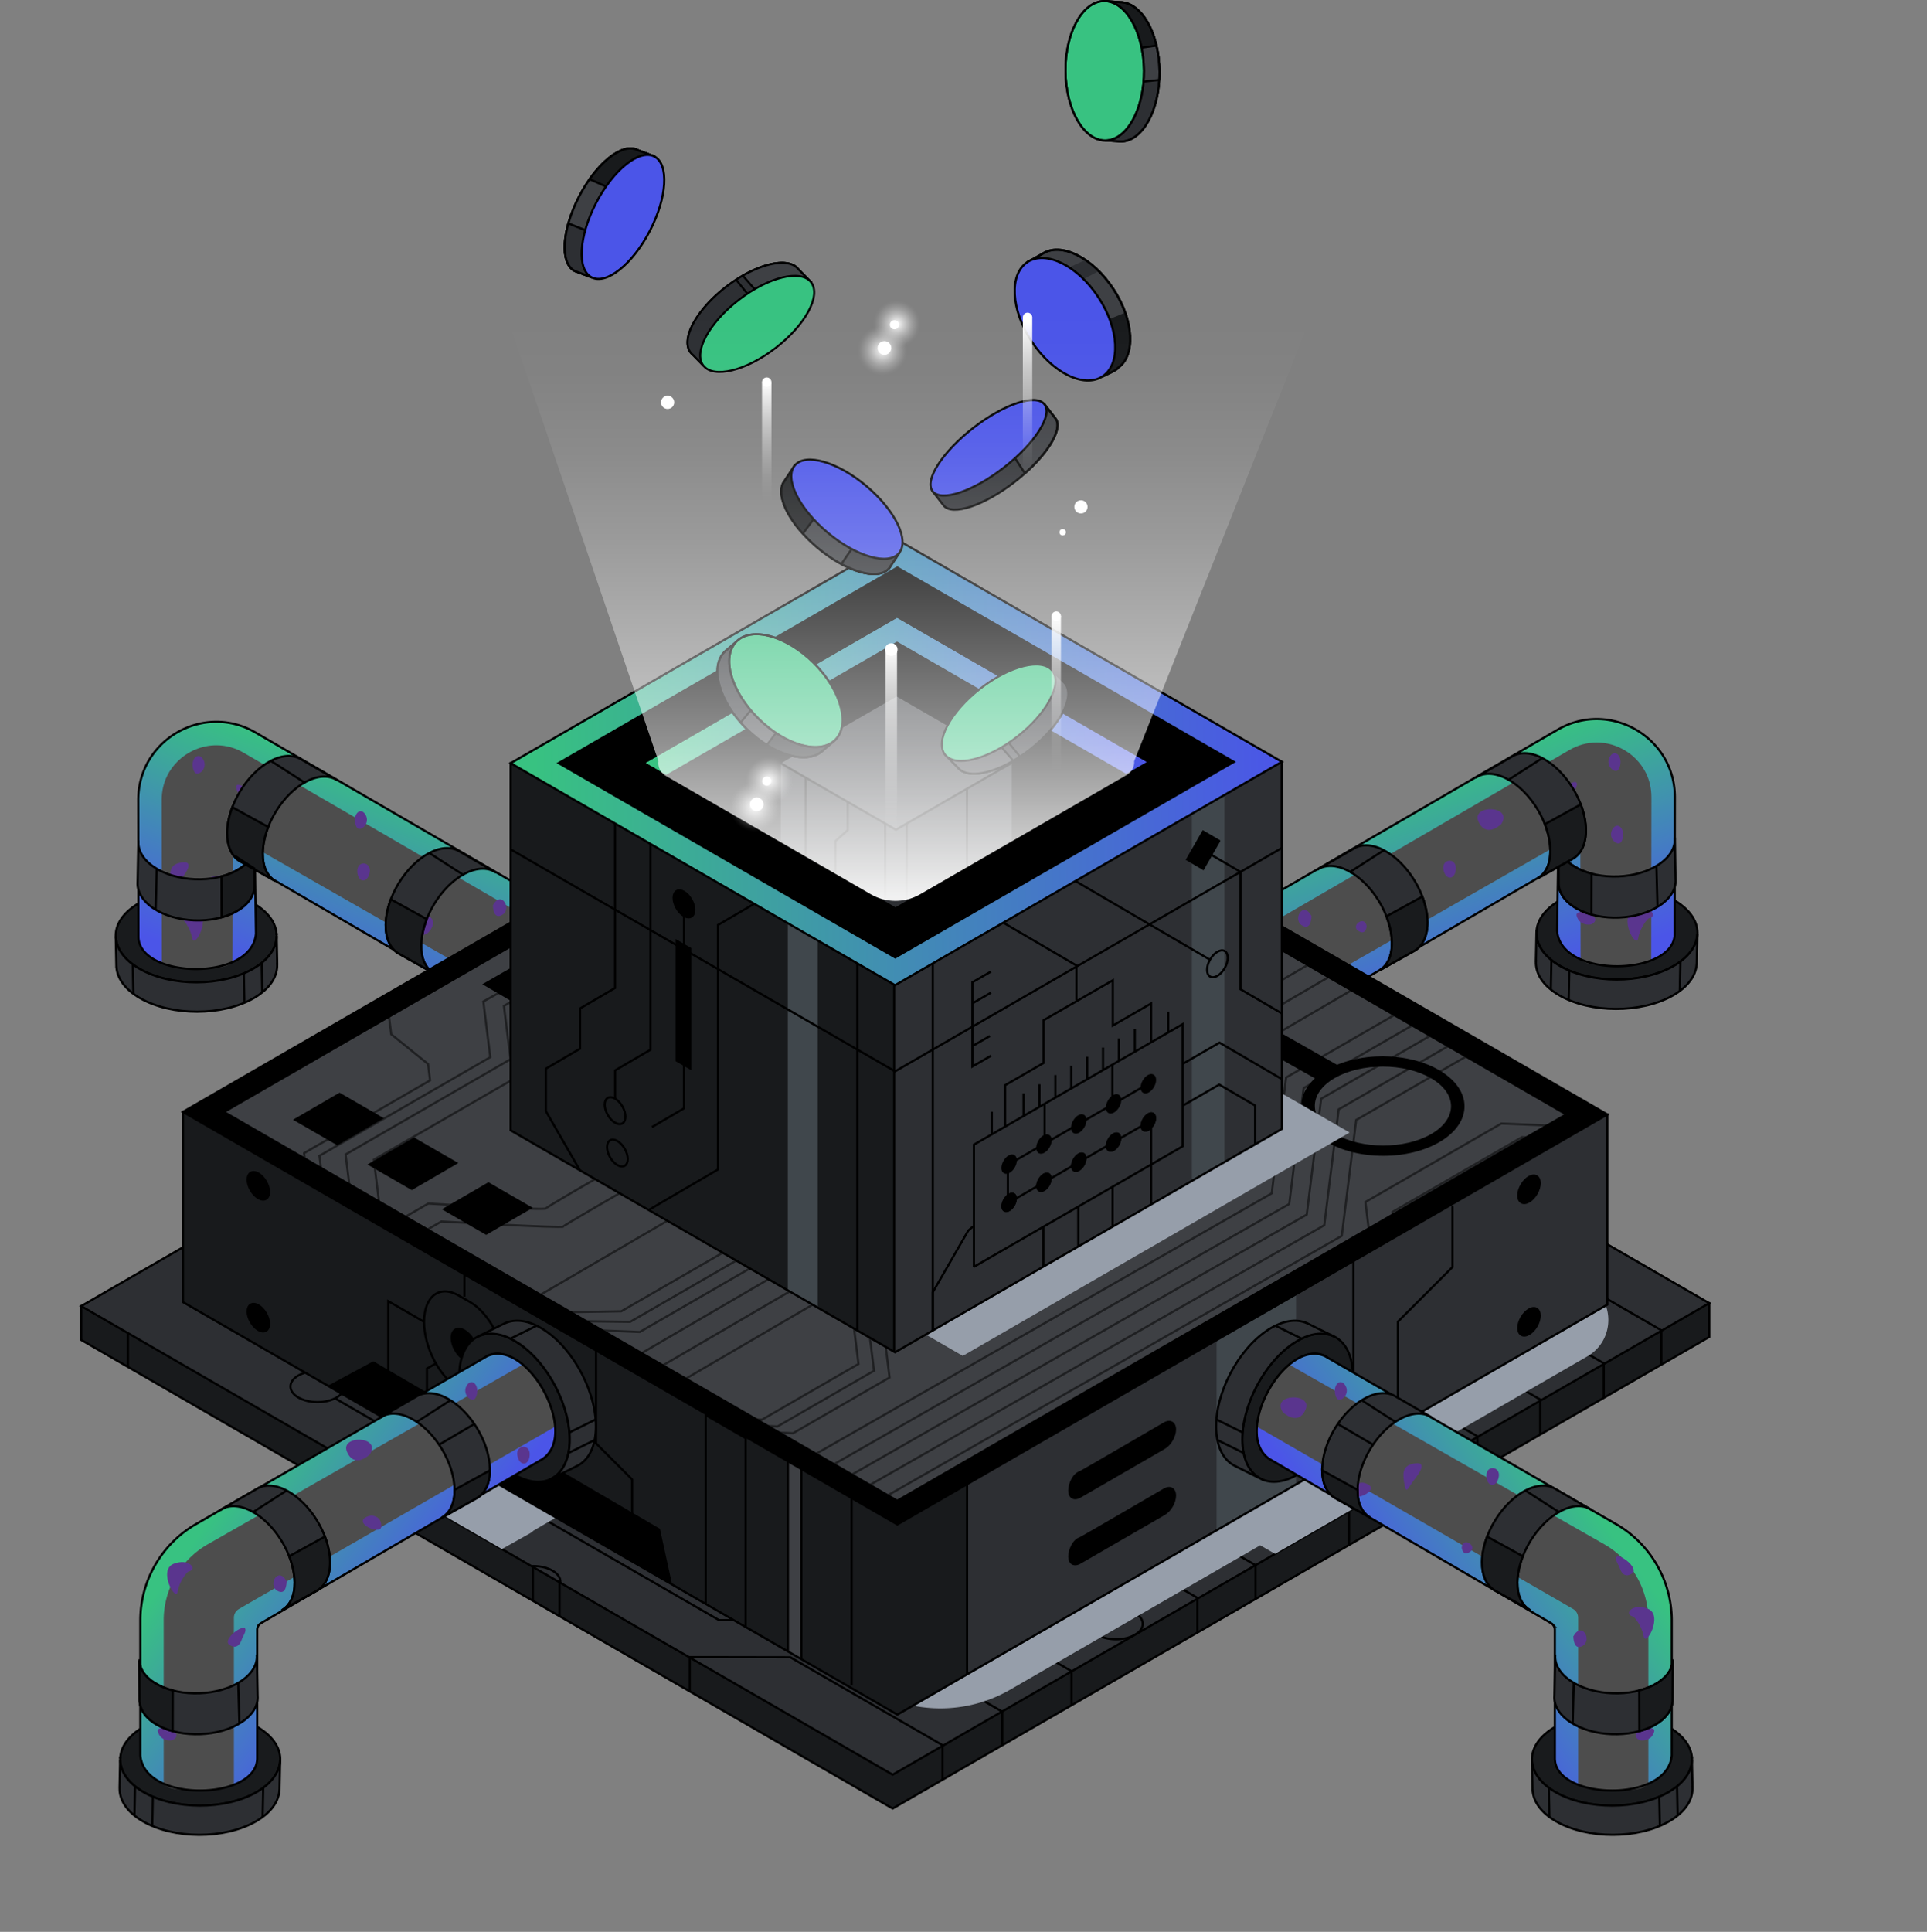 <svg xmlns="http://www.w3.org/2000/svg" xmlns:xlink="http://www.w3.org/1999/xlink" viewBox="0 0 1774.04 1778.15"><rect x="0" y="0" width="1774.04" height="1778.15" fill="#808080" stroke="none"/><defs><linearGradient id="linear-gradient" x1="1079.63" x2="1197.69" y1="715.32" y2="1056.98" gradientUnits="userSpaceOnUse"><stop offset=".19" stop-color="#38c281"/><stop offset=".79" stop-color="#4b55e8"/></linearGradient><linearGradient xlink:href="#linear-gradient" id="linear-gradient-2" x1="1351.44" x2="1469.5" y1="717.88" y2="1059.54" gradientTransform="matrix(-1 0 0 1 1941 0)"/><linearGradient id="linear-gradient-3" x1="470.11" x2="1180.12" y1="701.84" y2="701.84" gradientUnits="userSpaceOnUse"><stop offset=".03" stop-color="#38c281"/><stop offset="1" stop-color="#4b55e8"/></linearGradient><linearGradient xlink:href="#linear-gradient-3" id="linear-gradient-4" x1="592.3" x2="1057.93" y1="640.9" y2="640.9"/><linearGradient id="linear-gradient-5" x1="836.92" x2="836.92" y1="897.8" y2="230.36" gradientUnits="userSpaceOnUse"><stop offset=".07" stop-color="#fff"/><stop offset=".17" stop-color="#fff" stop-opacity=".82"/><stop offset=".32" stop-color="#fff" stop-opacity=".57"/><stop offset=".47" stop-color="#fff" stop-opacity=".37"/><stop offset=".6" stop-color="#fff" stop-opacity=".21"/><stop offset=".72" stop-color="#fff" stop-opacity=".09"/><stop offset=".83" stop-color="#fff" stop-opacity=".02"/><stop offset=".91" stop-color="#fff" stop-opacity="0"/></linearGradient><linearGradient id="linear-gradient-6" x1="820.52" x2="820.52" y1="595.16" y2="774.94" gradientUnits="userSpaceOnUse"><stop offset="0" stop-color="#fff"/><stop offset=".12" stop-color="#fff" stop-opacity=".82"/><stop offset=".3" stop-color="#fff" stop-opacity=".57"/><stop offset=".48" stop-color="#fff" stop-opacity=".37"/><stop offset=".64" stop-color="#fff" stop-opacity=".21"/><stop offset=".78" stop-color="#fff" stop-opacity=".09"/><stop offset=".91" stop-color="#fff" stop-opacity=".02"/><stop offset="1" stop-color="#fff" stop-opacity="0"/></linearGradient><linearGradient xlink:href="#linear-gradient-6" id="linear-gradient-7" x1="945.99" x2="945.99" y1="296.46" y2="440.49"/><linearGradient xlink:href="#linear-gradient-6" id="linear-gradient-8" x1="705.87" x2="705.87" y1="351.75" y2="463.49"/><linearGradient xlink:href="#linear-gradient-6" id="linear-gradient-9" x1="972.42" x2="972.42" y1="564.82" y2="711.24"/><linearGradient id="linear-gradient-10" x1="191.56" x2="402.1" y1="1357.62" y2="1513.3" gradientUnits="userSpaceOnUse"><stop offset=".1" stop-color="#38c281"/><stop offset=".88" stop-color="#4b55e8"/></linearGradient><linearGradient xlink:href="#linear-gradient-10" id="linear-gradient-11" x1="76.16" x2="286.7" y1="1357.62" y2="1513.3" gradientTransform="matrix(-1 0 0 1 1552.83 0)"/><radialGradient id="radial-gradient" cx="-2988.32" cy="563.78" r="23.17" fx="-2988.32" fy="563.78" gradientTransform="rotate(170.84 -1078.26 595.376)" gradientUnits="userSpaceOnUse"><stop offset="0" stop-color="#fff"/><stop offset="0" stop-color="#fff" stop-opacity=".99"/><stop offset=".23" stop-color="#fff" stop-opacity=".69"/><stop offset=".43" stop-color="#fff" stop-opacity=".45"/><stop offset=".62" stop-color="#fff" stop-opacity=".25"/><stop offset=".78" stop-color="#fff" stop-opacity=".12"/><stop offset=".91" stop-color="#fff" stop-opacity=".03"/><stop offset="1" stop-color="#fff" stop-opacity="0"/></radialGradient><radialGradient xlink:href="#radial-gradient" id="radial-gradient-2" cx="-3005.13" cy="585.59" r="22.02" fx="-3005.13" fy="585.59"/><radialGradient xlink:href="#radial-gradient" id="radial-gradient-3" cx="-2805.37" cy="167.75" r="23.17" fx="-2805.37" fy="167.75"/><radialGradient xlink:href="#radial-gradient" id="radial-gradient-4" cx="-2822.18" cy="189.55" r="22.02" fx="-2822.18" fy="189.55"/><radialGradient xlink:href="#radial-gradient" id="radial-gradient-5" cx="614.61" cy="370.35" r="25.45" fx="614.61" fy="370.35"/><radialGradient xlink:href="#radial-gradient" id="radial-gradient-6" cx="995.14" cy="466.75" r="23.17" fx="995.14" fy="466.75"/><radialGradient xlink:href="#radial-gradient" id="radial-gradient-7" cx="978.33" cy="488.56" r="22.02" fx="978.33" fy="488.56"/><clipPath id="clippath"><path d="m141.3 1194.8 665.37-384.15a39.372 39.372 0 0 1 39.39 0l680.99 393.17 20.63.13v29.92h-.17c-.95 7.51-5.16 14.67-12.65 18.99l-676.68 390.68a73.046 73.046 0 0 1-73.05 0l-671.96-387.96c-8.38-4.84-12.64-13.23-12.82-21.7h-.03v-39.34l40.99.27z" class="cls-29"/></clipPath><clipPath id="clippath-1"><path d="M826.48 768.16 74.71 1202.19l747.08 431.32 751.77-434.03-747.08-431.32z" class="cls-29"/></clipPath><clipPath id="clippath-2"><path d="M826.48 768.16 74.71 1202.19l747.08 431.32 751.77-434.03-747.08-431.32z" class="cls-29"/></clipPath><clipPath id="clippath-3"><path d="M1175.6 1025.24 822.02 821.1l-351.37 202.87-302.24-.55v175.05l657.72 379.73 653.61-377.36v-175.05l-304.14-.55z" class="cls-29"/></clipPath><clipPath id="clippath-4"><path d="m822.02 646.06 657.72 379.73-653.61 377.37-657.72-379.74 653.61-377.36z" class="cls-29"/></clipPath><clipPath id="clippath-5"><path d="M470.11 702.48v337.91l353.9 204.32 356.11-205.6V701.2l-710.01 1.28z" class="cls-29"/></clipPath><clipPath id="clippath-6"><path d="M825.84 567.43 592.3 702.26l232.08 134 233.55-134.84-232.09-133.99z" class="cls-29"/></clipPath><style>.cls-1,.cls-10,.cls-11,.cls-12,.cls-13,.cls-14,.cls-15,.cls-16,.cls-19,.cls-2,.cls-20,.cls-21,.cls-3,.cls-5,.cls-6,.cls-7,.cls-9{stroke:#000}.cls-1,.cls-10,.cls-12,.cls-19,.cls-2,.cls-20,.cls-21,.cls-3,.cls-5,.cls-9{stroke-linecap:round;stroke-linejoin:round}.cls-1,.cls-12,.cls-21,.cls-5,.cls-9{stroke-width:1.87px}.cls-1,.cls-10,.cls-14,.cls-22{fill:#181a1c}.cls-10,.cls-11,.cls-13,.cls-14,.cls-15,.cls-16,.cls-19,.cls-2,.cls-20,.cls-3,.cls-6,.cls-7{stroke-width:2px}.cls-22,.cls-25,.cls-26,.cls-29,.cls-30,.cls-31,.cls-32,.cls-34,.cls-36,.cls-42,.cls-46{stroke-width:0}.cls-12,.cls-25{fill:#38c281}.cls-21,.cls-3,.cls-6{fill:#3e4044}.cls-16,.cls-34{fill:#fff}.cls-13,.cls-19,.cls-29,.cls-5,.cls-54{fill:none}.cls-11,.cls-13,.cls-14,.cls-15,.cls-16,.cls-54,.cls-6,.cls-7{stroke-miterlimit:10}.cls-30{fill:#5a358e}.cls-31{fill:#969eaa}.cls-20,.cls-42,.cls-7,.cls-9{fill:#2d2f33}.cls-32{fill:#4d4d4d}.cls-32,.cls-57{mix-blend-mode:overlay}.cls-36{fill:#40474c}.cls-54{stroke:#4d4d4d}.cls-15{fill:#191b1d}.cls-46{fill:#4b55e8}</style></defs><g style="isolation:isolate"><g id="Layer_1" data-name="Layer 1"><ellipse cx="852.17" cy="1229.59" class="cls-15" rx="74.09" ry="42.77" transform="rotate(-.09 826.666 1197.495)"/><path d="M778.2 1228.07h-.06l-.02.86c0-.29.06-.57.08-.86z" class="cls-16"/><path d="M904.27 1259.95c-29.09 16.64-76 16.55-104.78-.22-14.22-8.28-21.32-19.08-21.39-29.9l-.52 25.46h.05c-.65 11.34 6.39 22.8 21.31 31.49 28.78 16.76 75.69 16.86 104.78.22 13.86-7.93 21.1-18.24 21.84-28.67h.07l.02-.96c.01-.34.02-.67.02-1.01l.52-25.24h-.06c-.68 10.48-7.92 20.86-21.86 28.83z" class="cls-7"/><path d="m910.59 1255.61-.56 27.28m-118.12-28.96-.56 27.27m16.98-17-.56 27.27" class="cls-16"/><ellipse cx="1488.57" cy="858.83" class="cls-15" rx="74.09" ry="42.77" transform="rotate(-.09 1450.838 835.112)"/><path d="M1414.61 857.31h-.06l-.02.86c0-.29.06-.57.08-.86z" class="cls-16"/><path d="M1540.68 889.18c-29.09 16.64-76 16.55-104.78-.22-14.22-8.28-21.32-19.08-21.39-29.9l-.52 25.46h.05c-.65 11.34 6.39 22.8 21.31 31.49 28.78 16.76 75.69 16.86 104.78.22 13.86-7.93 21.1-18.24 21.84-28.67h.07l.02-.96c.01-.34.02-.67.02-1.01l.52-25.24h-.06c-.68 10.48-7.92 20.86-21.86 28.83z" class="cls-7"/><path d="m1547 884.85-.56 27.27m-118.13-28.95-.56 27.27m16.99-17.01-.56 27.28" class="cls-16"/><path fill="url(#linear-gradient)" stroke-width="0" d="m1434.38 797.3-519.31 302.31a20.283 20.283 0 0 0-10.08 17.53v111.4c.01 38.74-104.77 41.96-108.22-2.72v-125.04c0-36.21 19.39-70.11 50.59-88.47l586.61-340.64c47.94-27.84 108.01 6.8 107.94 62.24l-.17 125.55c.01 38.74-104.77 41.96-108.22-2.72l.85-59.43z"/><path d="M1469.96 683.43c13.29 0 26.38 5.48 35.91 15.03 6.61 6.62 14.48 18.14 14.46 35.41l-.17 149.3c-1.92 2.74-12.94 6.08-31.46 6.08s-32.31-1.71-33.56-7.57l-.27-105.14c-.01-4.69-5.08-7.62-9.15-5.29l-541.51 309.7c-12.83 7.47-20.81 21.34-20.81 36.19v136.8c-1.92 2.74-12.94 4.53-31.46 4.53s-32.44-2.57-33.58-8.45v-149.24c0-28.57 15.29-55.32 39.9-69.83l586.56-340.61c7.89-4.58 16.34-6.9 25.13-6.9" class="cls-32"/><g class="cls-57"><path d="M918.32 998.48s-.69 8.88-7.88 3.92 6.6-14.57 7.88-3.92zm-91.33 213.05c-1.86 1.04-11.27 1.46-13.9-7.39s26.73.21 13.9 7.39zm638.47-360.94c-1.86 1.04-11.27 1.46-13.9-7.39-2.63-8.85 26.73.21 13.9 7.39zm-456.29 96.74s-14 13.54-21.01-2.39c-7.01-15.93 32.53-15.02 21.01 2.39zm372.93-188.8s-14 13.54-21.01-2.39c-7.01-15.93 32.53-15.02 21.01 2.39zm-490.8 358.42c-.38.64-2.97 12.69-11.97 6.6s24.54-28.1 11.97-6.6zm557.61-387.94c-.38.64-2.97 12.69-11.97 6.6s24.54-28.1 11.97-6.6zm-607.78 326.73c-.64.13-7.89 7.86-9.71 18.33-1.81 10.47-18.41-19.66-4-25.51s23.14 5.2 13.7 7.17zm676.7-210.44c-.64.13-7.89 7.86-9.71 18.33-1.81 10.47-18.41-19.66-4-25.51 14.41-5.85 23.14 5.2 13.7 7.17zm-585.59 218.8c.16.84.03 14.72-8.8 9.26-8.82-5.46 1.06-23.16 8.96-8.43m325.74-212.19s-.69 8.88-7.88 3.92c-7.19-4.95 6.6-14.57 7.88-3.92zm-50.8-10.23c.16.84.03 14.72-8.8 9.26-8.82-5.46 1.06-23.16 8.96-8.43m-118.38 101.71c9.2 2.41 8.36 10.2 6.61 19.43s-3.03 2.32-9.82-6.13c-6.79-8.45-9.93-16.74 3.21-13.3zm56.77 3.21c-1.82-9.94 11.81-11.38 11.45-.83-.37 10.55-9.53 11.3-11.45.83zm182.96-147.9c-1.82-9.94 11.81-11.38 11.45-.83-.37 10.55-9.53 11.3-11.45.83zm-319.9 203.77c3.38-.93 11.36.83 10.86 9.92s-29.41-4.8-10.86-9.92zm475.22-240.39c-2.1 3.94-.9 8.99 2.8 11.48 2.6 1.75 5.54 2.06 6.89-3.67 2.25-9.58-5.37-15.93-9.68-7.81zm-620.39 407.21c-2.1 3.94-.9 8.99 2.8 11.48 2.6 1.75 5.54 2.06 6.89-3.67 2.25-9.58-5.37-15.93-9.68-7.81zm618.01-473.98c-2.1 3.94-.9 8.99 2.8 11.48 2.6 1.75 5.54 2.06 6.89-3.67 2.25-9.58-5.37-15.93-9.68-7.81z" class="cls-30"/></g><path d="m1434.38 797.3-519.31 302.31a20.283 20.283 0 0 0-10.08 17.53v111.4c.01 38.74-104.77 41.96-108.22-2.72v-125.04c0-36.21 19.39-70.11 50.59-88.47l586.61-340.64c47.94-27.84 108.01 6.8 107.94 62.24l-.17 125.55c.01 38.74-104.77 41.96-108.22-2.72l.85-59.43z" class="cls-13"/><path d="M795.89 1137.94c.4 8.45 5.65 16.31 16.74 22.33 22.05 11.97 56.67 10.58 77.32-3.1 10.6-7.02 15.46-15.92 14.7-24.54l.72 37.86c.76 8.62-4.1 17.51-14.7 24.54-20.65 13.68-55.27 15.07-77.32 3.1-11.08-6.02-16.88-14.26-17.29-22.71l-.17-37.47z" class="cls-7"/><path d="M812.63 1160.27c-11.08-6.02-16.33-13.88-16.74-22.33l.17 37.47c.4 8.45 6.2 16.7 17.29 22.71 4.09 2.22 8.61 3.98 13.4 5.29l.09-37.64c-5.09-1.33-9.9-3.15-14.22-5.5zm74.84-1.56 1.02 37.68" class="cls-15"/><path d="M1434.81 776.34c.4 8.45 5.56 16.31 16.47 22.33 21.69 11.97 55.75 10.58 76.06-3.1 10.43-7.02 15.21-15.92 14.46-24.54l.71 37.86c.75 8.62-4.03 17.51-14.46 24.54-20.32 13.68-54.37 15.07-76.06 3.1-10.9-6.02-16.61-14.26-17.01-22.71l-.17-37.47z" class="cls-7"/><path d="M1451.28 798.66c-10.9-6.02-16.07-13.88-16.47-22.33l.17 37.47c.4 8.45 6.1 16.7 17.01 22.71 4.02 2.22 8.47 3.98 13.18 5.29l.09-37.64c-5-1.33-9.73-3.15-13.99-5.5zm73.63-1.55 1 37.68" class="cls-15"/><path d="M928.23 1091.21c7.2-4.45 11.53-12.85 11.42-25.46-.22-25.09-18.2-54.7-40.18-66.13-11.28-5.87-21.42-5.81-28.58-.97l32.76-18.98c7.17-4.84 17.3-4.9 28.58.97 21.97 11.44 39.96 41.04 40.18 66.13.11 12.61-4.29 21.68-11.49 26.13l-32.69 18.31z" class="cls-7"/><path d="M972.41 1046.78c-.07-7.62-1.78-15.66-4.74-23.47l-33.05 18.2c3.14 8.06 4.96 16.38 5.03 24.25.11 12.61-4.22 21.01-11.42 25.46l32.69-18.31c7.2-4.45 11.6-13.52 11.49-26.13zm-71.87-45.75 31.7-20.39" class="cls-15"/><path d="M1269.98 893.16c7.2-4.45 11.53-12.85 11.42-25.46-.22-25.09-18.2-54.7-40.18-66.13-11.28-5.87-21.42-5.81-28.58-.97l32.76-18.98c7.17-4.84 17.3-4.9 28.58.97 21.97 11.44 39.96 41.04 40.18 66.13.11 12.61-4.29 21.68-11.49 26.13l-32.69 18.31z" class="cls-7"/><path d="M1314.16 848.72c-.07-7.62-1.78-15.66-4.74-23.47l-33.05 18.2c3.14 8.06 4.96 16.38 5.03 24.25.11 12.61-4.22 21.01-11.42 25.46l32.69-18.31c7.2-4.45 11.6-13.52 11.49-26.13zm-71.87-45.74 31.7-20.39" class="cls-15"/><path d="M1415.87 808.34c7.2-4.45 11.53-12.85 11.42-25.46-.22-25.09-18.2-54.7-40.18-66.13-11.28-5.87-21.42-5.81-28.58-.97l32.76-18.98c7.17-4.84 17.3-4.9 28.58.97 21.97 11.44 39.96 41.04 40.18 66.13.11 12.61-4.29 21.68-11.49 26.13l-32.69 18.31z" class="cls-7"/><path d="M1460.05 763.9c-.07-7.62-1.78-15.66-4.74-23.47l-33.05 18.2c3.14 8.06 4.96 16.38 5.03 24.25.11 12.61-4.22 21.01-11.42 25.46l32.69-18.31c7.2-4.45 11.6-13.52 11.49-26.13zm-71.87-45.74 31.69-20.39" class="cls-15"/><path d="M1109.78 986.19c7.2-4.45 11.53-12.85 11.42-25.46-.22-25.09-18.2-54.7-40.18-66.13-11.28-5.87-21.42-5.81-28.58-.97l32.76-18.98c7.17-4.84 17.3-4.9 28.58.97 21.97 11.44 39.96 41.04 40.18 66.13.11 12.61-4.29 21.68-11.49 26.13l-32.69 18.31z" class="cls-7"/><path d="M1121.2 960.63v.1c.11 12.61-4.22 21.01-11.42 25.46l32.69-18.31c7.03-4.35 11.38-13.12 11.48-25.28l-32.76 18.04zm-14.3-41.79 32.62-19.18m-53.29-1.97c.47-.14 31.15-20.02 31.15-20.02" class="cls-15"/><ellipse cx="817.03" cy="1232.15" class="cls-15" rx="42.77" ry="74.09" transform="rotate(-89.91 817.074 1232.162)"/><path d="M890.99 1230.63h.06l.02.86c0-.29-.06-.57-.08-.86z" class="cls-16"/><path d="M764.92 1262.51c29.09 16.64 76 16.55 104.78-.22 14.22-8.28 21.32-19.08 21.39-29.9l.52 25.46h-.05c.65 11.34-6.39 22.8-21.31 31.49-28.78 16.76-75.69 16.86-104.78.22-13.86-7.93-21.1-18.24-21.84-28.67h-.07l-.02-.96c-.01-.34-.02-.67-.02-1.01l-.52-25.24h.06c.68 10.48 7.92 20.86 21.86 28.83z" class="cls-7"/><path d="m758.61 1258.17.56 27.27m118.12-28.95.56 27.27m-16.99-17.01.56 27.28" class="cls-16"/><ellipse cx="180.62" cy="861.39" class="cls-15" rx="42.77" ry="74.09" transform="rotate(-89.91 180.643 861.4)"/><path d="M254.58 859.87h.06l.02.86c0-.29-.06-.57-.08-.86z" class="cls-16"/><path d="M128.51 891.74c29.09 16.64 76 16.55 104.78-.22 14.22-8.28 21.32-19.08 21.39-29.9l.52 25.46h-.05c.65 11.34-6.39 22.8-21.31 31.49-28.78 16.76-75.69 16.86-104.78.22-13.86-7.93-21.1-18.24-21.84-28.67h-.07l-.02-.96c-.01-.34-.02-.67-.02-1.01l-.52-25.24h.06c.68 10.48 7.92 20.86 21.86 28.83z" class="cls-7"/><path d="m122.2 887.41.56 27.27m118.12-28.96.56 27.27m-16.99-17 .57 27.27" class="cls-16"/><path fill="url(#linear-gradient-2)" stroke-width="0" d="m234.81 799.86 519.31 302.31a20.283 20.283 0 0 1 10.08 17.53v111.4c-.01 38.74 104.77 41.96 108.22-2.72v-125.04c0-36.21-19.39-70.11-50.59-88.47L235.2 674.22c-47.94-27.84-108.01 6.8-107.94 62.24l.17 125.55c-.01 38.74 104.77 41.96 108.22-2.72l-.85-59.43z"/><path d="M199.23 685.98c-13.29 0-26.38 5.48-35.91 15.03-6.61 6.62-14.48 18.14-14.46 35.41l.17 149.3c1.92 2.74 12.94 6.08 31.46 6.08s32.31-1.71 33.56-7.57l.27-105.14c.01-4.69 5.08-7.62 9.15-5.29l541.51 309.7c12.83 7.47 20.81 21.34 20.81 36.19v136.8c1.92 2.74 12.94 4.53 31.46 4.53 18.74 0 32.44-2.57 33.58-8.45v-149.24c0-28.57-15.29-55.32-39.9-69.83L224.36 692.89c-7.89-4.58-16.34-6.9-25.13-6.9" class="cls-32"/><g class="cls-57"><path d="M750.87 1001.04s.69 8.88 7.88 3.92c7.19-4.95-6.6-14.57-7.88-3.92zm91.33 213.05c1.86 1.04 11.27 1.46 13.9-7.39s-26.73.21-13.9 7.39zm-650.51-397.1c1.86 1.04 11.27 1.46 13.9-7.39 2.63-8.85-26.73.21-13.9 7.39zm468.34 132.89s14 13.54 21.01-2.39c7.01-15.93-32.53-15.02-21.01 2.39zm-283.16-94.53s14 13.54 21.01-2.39c7.01-15.93-32.53-15.02-21.01 2.39zM777.9 1119.5c.38.64 2.97 12.69 11.97 6.6s-24.54-28.1-11.97-6.6zM220.28 731.57c.38.64 2.97 12.69 11.97 6.6s-24.54-28.1-11.97-6.6zm607.79 326.73c.64.13 7.89 7.86 9.71 18.33 1.81 10.47 18.41-19.66 4-25.51s-23.14 5.2-13.7 7.17zm-660.8-212.96c.64.13 7.89 7.86 9.71 18.33 1.81 10.47 18.41-19.66 4-25.51-14.41-5.85-23.14 5.2-13.7 7.17zm569.69 221.32c-.16.84-.03 14.72 8.8 9.26 8.82-5.46-1.06-23.16-8.96-8.43M388.78 796.3s.69 8.88 7.88 3.92c7.19-4.95-6.6-14.57-7.88-3.92zm65.04 36.39c-.16.84-.03 14.72 8.8 9.26 8.82-5.46-1.06-23.16-8.96-8.43m-289.13-39.09c-9.2 2.41-8.36 10.2-6.61 19.43 1.75 9.23 3.03 2.32 9.82-6.13 6.79-8.45 9.93-16.74-3.21-13.3zM523.3 950.82c1.82-9.94-11.81-11.38-11.45-.83.37 10.55 9.53 11.3 11.45.83zm-182.95-147.9c1.82-9.94-11.81-11.38-11.45-.83.37 10.55 9.53 11.3 11.45.83zm319.9 203.77c-3.38-.93-11.36.83-10.86 9.92s29.41-4.8 10.86-9.92zm-323.48-256.3c2.1 3.94.9 8.99-2.8 11.48-2.6 1.75-5.54 2.06-6.89-3.67-2.25-9.58 5.37-15.93 9.68-7.81zm468.65 423.12c2.1 3.94.9 8.99-2.8 11.48-2.6 1.75-5.54 2.06-6.89-3.67-2.25-9.58 5.37-15.93 9.68-7.81zM187.4 699.53c2.1 3.94.9 8.99-2.8 11.48-2.6 1.75-5.54 2.06-6.89-3.67-2.25-9.58 5.37-15.93 9.68-7.81z" class="cls-30"/></g><path d="m234.81 799.86 519.31 302.31a20.283 20.283 0 0 1 10.08 17.53v111.4c-.01 38.74 104.77 41.96 108.22-2.72v-125.04c0-36.21-19.39-70.11-50.59-88.47L235.2 674.22c-47.94-27.84-108.01 6.8-107.94 62.24l.17 125.55c-.01 38.74 104.77 41.96 108.22-2.72l-.85-59.43z" class="cls-13"/><path d="M873.31 1140.5c-.4 8.45-5.65 16.31-16.74 22.33-22.05 11.97-56.67 10.58-77.32-3.1-10.6-7.02-15.46-15.92-14.7-24.54l-.72 37.86c-.76 8.62 4.1 17.51 14.7 24.54 20.65 13.68 55.27 15.07 77.32 3.1 11.08-6.02 16.88-14.26 17.29-22.71l.17-37.47z" class="cls-7"/><path d="M856.57 1162.83c11.08-6.02 16.33-13.88 16.74-22.33l-.17 37.47c-.4 8.45-6.2 16.7-17.29 22.71-4.09 2.22-8.61 3.98-13.4 5.29l-.09-37.64c5.09-1.33 9.9-3.15 14.22-5.5zm-74.84-1.56-1.02 37.68" class="cls-15"/><path d="M234.39 778.89c-.4 8.45-5.56 16.31-16.47 22.33-21.69 11.97-55.75 10.58-76.06-3.1-10.43-7.02-15.21-15.92-14.46-24.54l-.71 37.86c-.75 8.62 4.03 17.51 14.46 24.54 20.32 13.68 54.37 15.07 76.06 3.1 10.9-6.02 16.61-14.26 17.01-22.71l.17-37.47z" class="cls-7"/><path d="M217.92 801.22c10.9-6.02 16.07-13.88 16.47-22.33l-.17 37.47c-.4 8.45-6.1 16.7-17.01 22.71-4.02 2.22-8.47 3.98-13.18 5.29l-.09-37.64c5-1.33 9.73-3.15 13.99-5.5zm-73.63-1.56-1 37.68" class="cls-15"/><path d="M740.97 1093.77c-7.2-4.45-11.53-12.85-11.42-25.46.22-25.09 18.2-54.7 40.18-66.13 11.28-5.87 21.42-5.81 28.58-.97l-32.76-18.98c-7.17-4.84-17.3-4.9-28.58.97-21.97 11.44-39.96 41.04-40.18 66.13-.11 12.61 4.29 21.68 11.49 26.13l32.69 18.31z" class="cls-7"/><path d="M696.78 1049.33c.07-7.62 1.78-15.66 4.74-23.47l33.05 18.2c-3.14 8.06-4.96 16.38-5.03 24.25-.11 12.61 4.22 21.01 11.42 25.46l-32.69-18.31c-7.2-4.45-11.6-13.52-11.49-26.13zm71.87-45.74-31.69-20.39" class="cls-15"/><path d="M399.22 895.71c-7.2-4.45-11.53-12.85-11.42-25.46.22-25.09 18.2-54.7 40.18-66.13 11.28-5.87 21.42-5.81 28.58-.97l-32.76-18.98c-7.17-4.84-17.3-4.9-28.58.97-21.97 11.44-39.96 41.04-40.18 66.13-.11 12.61 4.29 21.68 11.49 26.13l32.69 18.31z" class="cls-7"/><path d="M355.03 851.28c.07-7.62 1.78-15.66 4.74-23.47l33.05 18.2c-3.14 8.06-4.96 16.38-5.03 24.25-.11 12.61 4.22 21.01 11.42 25.46l-32.69-18.31c-7.2-4.45-11.6-13.52-11.49-26.13zm71.87-45.74-31.69-20.4" class="cls-15"/><path d="M253.33 810.89c-7.2-4.45-11.53-12.85-11.42-25.46.22-25.09 18.2-54.7 40.18-66.13 11.28-5.87 21.42-5.81 28.58-.97l-32.76-18.98c-7.17-4.84-17.3-4.9-28.58.97-21.97 11.44-39.96 41.04-40.18 66.13-.11 12.61 4.29 21.68 11.49 26.13l32.69 18.31z" class="cls-7"/><path d="M209.15 766.46c.07-7.62 1.78-15.66 4.74-23.47l33.05 18.2c-3.14 8.06-4.96 16.38-5.03 24.25-.11 12.61 4.22 21.01 11.42 25.46l-32.69-18.31c-7.2-4.45-11.6-13.52-11.49-26.13zm71.87-45.74-31.7-20.4" class="cls-15"/><path d="M559.42 988.75c-7.2-4.45-11.53-12.85-11.42-25.46.22-25.09 18.2-54.7 40.18-66.13 11.28-5.87 21.42-5.81 28.58-.97L584 877.21c-7.17-4.84-17.3-4.9-28.58.97-21.97 11.44-39.96 41.04-40.18 66.13-.11 12.61 4.29 21.68 11.49 26.13l32.69 18.31z" class="cls-7"/><path d="M548 963.19v.1c-.11 12.61 4.22 21.01 11.42 25.46l-32.69-18.31c-7.03-4.35-11.38-13.12-11.48-25.28l32.76 18.04zm14.3-41.79-32.63-19.18m53.3-1.97c-.47-.14-31.15-20.02-31.15-20.02" class="cls-15"/><path d="m234.81 799.86-18.39-11.96" class="cls-13"/><path d="M1519.81 1199.58 826.48 799.29l-697.68 402.8-54.09.1v31.13l747.08 431.33 751.77-434.04v-31.13l-53.75.1z" class="cls-14"/><g clip-path="url(#clippath)"><path d="M867.73 1607.17v58.54m-232.74-141.09v58.54m-119.84-126.78v58.54m-24.58-73.58v58.53m-372.76-282.58v58.54m804.87 298.9v58.53m63.75-95.39v58.54m115.94-125.72v58.54m139.58-138.92v58.53m-86.05-8.69v58.54m204.31-176.75v58.54m57.72-92.95v58.54m58.54-90.5v58.54m52.99-89.84v58.53" class="cls-7"/></g><path d="M826.48 768.16 74.71 1202.19l747.08 431.32 751.77-434.03-747.08-431.32z" class="cls-7"/><g clip-path="url(#clippath-1)"><ellipse cx="424.24" cy="1018.26" class="cls-13" rx="14.3" ry="24.78" transform="rotate(-89.69 424.228 1018.248)"/><ellipse cx="545.89" cy="1149.45" class="cls-13" rx="14.3" ry="24.78" transform="rotate(-89.69 545.882 1149.445)"/><ellipse cx="955.02" cy="1594.15" class="cls-13" rx="14.3" ry="24.78" transform="rotate(-89.69 955.001 1594.148)"/><ellipse cx="1082.99" cy="1593.94" class="cls-13" rx="14.3" ry="24.78" transform="rotate(-89.69 1082.968 1593.932)"/><ellipse cx="296.32" cy="1413.42" class="cls-13" rx="14.3" ry="24.78" transform="rotate(-89.69 296.312 1413.42)"/><ellipse cx="237.9" cy="1405.35" class="cls-13" rx="14.3" ry="24.78" transform="rotate(-89.69 237.887 1405.35)"/><ellipse cx="312.74" cy="1352.77" class="cls-13" rx="14.3" ry="24.78" transform="rotate(-89.69 312.738 1352.766)"/><ellipse cx="426.19" cy="1218.56" class="cls-11" rx="14.3" ry="24.78" transform="rotate(-89.69 426.179 1218.55)"/><ellipse cx="491.17" cy="1455.79" class="cls-13" rx="14.3" ry="24.78" transform="rotate(-89.69 491.165 1455.779)"/><ellipse cx="292.18" cy="1276.28" class="cls-13" rx="14.3" ry="24.78" transform="rotate(-89.69 292.17 1276.279)"/><path d="m309.22 1287.58 352.71 203.64 115.17.21 159.09 91.85m10.85 68.85-219.46-126.7-237.41-.43-179.38-103.56m17.28-57.38 143.41 82.8m593.93 136.93-223.22-128.88-119.73-.22-175.01-101.04-.35-65.14-103.46-59.73m790.95 257.33-790.84-456.59" class="cls-13"/><ellipse cx="1142.05" cy="1493.64" class="cls-13" rx="14.3" ry="24.78" transform="rotate(-89.69 1142.033 1493.635)"/><path d="m1124.47 1483.49-559.86-323.23" class="cls-13"/><ellipse cx="1027.31" cy="1494.58" class="cls-13" rx="14.3" ry="24.78" transform="rotate(-89.69 1027.304 1494.578)"/><ellipse cx="786.36" cy="1355.47" class="cls-11" rx="14.3" ry="24.78" transform="rotate(-89.69 786.35 1355.465)"/><ellipse cx="728.2" cy="1321.89" class="cls-13" rx="14.3" ry="24.78" transform="rotate(-89.69 728.187 1321.886)"/><path d="M1009.74 1484.43 804.78 1366.1m204.96 118.33L804.78 1366.1" class="cls-13"/><ellipse cx="782.06" cy="1420.2" class="cls-13" rx="14.3" ry="24.78" transform="rotate(-89.69 782.053 1420.192)"/><ellipse cx="605.78" cy="1318.42" class="cls-13" rx="14.3" ry="24.78" transform="rotate(-89.69 605.765 1318.417)"/><path d="m764.49 1410.05-141.14-81.48" class="cls-13"/><ellipse cx="928.33" cy="877.37" class="cls-13" rx="14.3" ry="24.78" transform="rotate(-89.69 928.32 877.37)"/><ellipse cx="1049.98" cy="1008.57" class="cls-13" rx="14.3" ry="24.78" transform="rotate(-89.69 1049.97 1008.563)"/><ellipse cx="1459.11" cy="1453.27" class="cls-13" rx="14.3" ry="24.78" transform="rotate(-89.69 1459.094 1453.27)"/><ellipse cx="1587.08" cy="1453.05" class="cls-13" rx="14.3" ry="24.78" transform="rotate(-89.69 1587.06 1453.055)"/><ellipse cx="800.42" cy="1272.54" class="cls-13" rx="14.3" ry="24.78" transform="rotate(-89.69 800.41 1272.537)"/><ellipse cx="741.99" cy="1264.47" class="cls-13" rx="14.3" ry="24.78" transform="rotate(-89.69 741.984 1264.468)"/><ellipse cx="816.84" cy="1211.89" class="cls-13" rx="14.3" ry="24.78" transform="rotate(-89.69 816.83 1211.889)"/><ellipse cx="930.28" cy="1077.68" class="cls-11" rx="14.3" ry="24.78" transform="rotate(-89.69 930.27 1077.673)"/><ellipse cx="995.27" cy="1314.9" class="cls-13" rx="14.3" ry="24.78" transform="rotate(-89.69 995.257 1314.902)"/><ellipse cx="796.27" cy="1135.4" class="cls-13" rx="14.3" ry="24.78" transform="rotate(-89.69 796.263 1135.402)"/><path d="m813.32 1146.7 352.7 203.64 115.17.21 159.09 91.85m10.85 68.85-219.45-126.7-237.41-.43-179.38-103.57m17.27-57.37 143.41 82.8m593.94 136.93-223.23-128.88-119.72-.22-175.01-101.04-.36-65.14-103.46-59.74m790.96 257.34L947.84 888.64" class="cls-13"/><ellipse cx="1646.14" cy="1352.76" class="cls-13" rx="14.3" ry="24.78" transform="rotate(-89.69 1646.125 1352.758)"/><path d="m1628.57 1342.61-559.86-323.23" class="cls-13"/><ellipse cx="1531.41" cy="1353.7" class="cls-13" rx="14.3" ry="24.78" transform="rotate(-89.69 1531.396 1353.7)"/><ellipse cx="1290.46" cy="1214.58" class="cls-11" rx="14.3" ry="24.78" transform="rotate(-89.69 1290.442 1214.588)"/><ellipse cx="1232.29" cy="1181" class="cls-13" rx="14.3" ry="24.78" transform="rotate(-89.69 1232.284 1181.004)"/><path d="m1513.83 1343.55-204.95-118.33m204.95 118.33-204.95-118.33" class="cls-13"/><ellipse cx="1286.16" cy="1279.32" class="cls-13" rx="14.3" ry="24.78" transform="rotate(-89.69 1286.145 1279.315)"/><ellipse cx="1109.88" cy="1177.54" class="cls-13" rx="14.3" ry="24.78" transform="rotate(-89.69 1109.862 1177.535)"/><path d="m1268.58 1269.17-141.13-81.48" class="cls-13"/></g><g clip-path="url(#clippath-2)" style="mix-blend-mode:multiply"><path d="m1774.04 1640.56-495.9-286.31 183.19-105.76c25.8-14.9 25.8-52.13 0-67.03L925.84 872.29c-39.71-22.93-88.64-22.93-128.35 0l-531.39 306.8c-25.8 14.9-25.8 52.13 0 67.03l156.68 90.46-12.78 7.4c.65-.33 1.31-.63 2.01-.88l-103.34 59.61c-1.12.46-2.18 1.02-3.18 1.69l-27.23 15.77c.27-.14.55-.28.83-.4l-23.67 13.65c-27.77 16.33-45.02 46.5-45.02 78.72v37.68c-.18-.6-.34-1.19-.46-1.8-.18-.92-.29-1.85-.34-2.79l.16 33.34c.06 1.32.28 2.63.64 3.93v19.06c-10.5 6.82-16.03 15.3-16.58 23.87s0 .13 0 .13c-.03.57-.05 1.14-.04 1.71l-.46 22.38h.04c-.58 10.09 5.69 20.29 18.96 28.02 25.61 14.92 67.35 15.01 93.24.19 12.34-7.06 18.77-16.23 19.43-25.51h.06l.02-.86c0-.3.02-.6.02-.9l.46-22.46c.65-10.1-5.62-20.32-18.85-28.08v-20.64c.36-1.74.48-3.49.32-5.23l-.32-16.92v-37.28c0-2.27 1.21-4.36 3.16-5.51l46-26.8.6-.33s.1-.07.15-.1l105.82-61.65 25.78-14.44c.4-.24.78-.5 1.16-.78.16-.12.31-.24.46-.37.21-.17.43-.33.63-.5.2-.17.39-.36.58-.54l.12-.12 28.08-16.36c1.26.71 2.51 1.36 3.75 1.93l278.61 160.85c39.71 22.93 88.64 22.93 128.35 0l230.23-132.92 22.79 13.16c.21.2.42.4.63.59.25.21.51.41.76.61.19.15.37.31.57.45.46.34.93.65 1.41.95l35.43 19.84c-.13-.08-.25-.17-.38-.26l121.59 70.2a21.41 21.41 0 0 0 3.81 3l35.43 19.84c-.59-.37-1.16-.76-1.71-1.18l145.31 83.9a22.03 22.03 0 0 0 4.03 3.21l35.43 19.84c-.73-.45-1.43-.96-2.1-1.48l146.97 84.85 63.9-99.33zm-1556.26 15.67c-1.72-.82-3.38-1.69-4.98-2.62 1.6.93 3.26 1.81 4.98 2.62z" class="cls-31"/><path d="M410 1343.99c-.66.34-1.31.7-1.92 1.11l1.92-1.11zm-131.75 76.19c-.66.34-1.31.7-1.92 1.11l1.92-1.11z" class="cls-31"/></g><path d="M1175.6 1025.24 822.02 821.1l-351.37 202.87-302.24-.55v175.05l657.72 379.73 653.61-377.36v-175.05l-304.14-.55z" class="cls-42"/><g clip-path="url(#clippath-3)"><path d="M0 936.16h890.11v841.99H0z" class="cls-22"/><path d="M725.37 1242.12h12.38v351.95h-12.38z" class="cls-6"/><path d="M890.31 1366.1v175.05m-106.27-164.96v175.14" class="cls-13"/><path d="M1337.15 1110.82v55.5l-50.21 50.21v102.97m-738.21-76.61v85.63l33.25 33.25v73.39" class="cls-19"/><path d="M649.66 1302.48v174.39l36.75 21.18V1323.7l-36.75-21.22z" class="cls-13"/><ellipse cx="1407.66" cy="1216.66" class="cls-2" rx="13.87" ry="8.01" transform="rotate(-59.69 1407.649 1216.657)"/><ellipse cx="1407.66" cy="1094.7" class="cls-2" rx="13.87" ry="8.01" transform="rotate(-59.69 1407.644 1094.704)"/><path d="M1071.89 1370.99c5.44-3.14 9.84-.63 9.84 5.61s-4.41 13.84-9.84 16.97l-77.62 44.87c-5.44 3.14-9.84.63-9.84-5.61s3.88-15.01 9.84-16.97c1.42-.47 77.62-44.87 77.62-44.87zm0-60.8c5.44-3.14 9.84-.63 9.84 5.61s-4.41 13.84-9.84 16.97l-77.62 44.87c-5.44 3.14-9.84.63-9.84-5.61s3.88-15.01 9.84-16.97c1.42-.47 77.62-44.87 77.62-44.87z" class="cls-2"/><ellipse cx="237.87" cy="1212.83" class="cls-2" rx="8.01" ry="13.87" transform="rotate(-30.31 237.88 1212.845)"/><ellipse cx="237.87" cy="1091.48" class="cls-2" rx="8.01" ry="13.87" transform="rotate(-30.31 237.875 1091.499)"/><path d="m343.71 1254.1 262.98 153.72 10.8 49.56-314.31-181.47 40.53-21.81z" class="cls-2"/><path d="M1120.03 1140.34h73.15v351.95h-73.15z" class="cls-36"/><path d="M533.06 981.53v70.77l-105.52 60.16v81.02m5.18 90.31-10.36-5.98c-17.67-10.2-32-37.57-32-61.14 0-23.56 14.33-34.39 32-24.19l10.36 5.98c17.67 10.2 32 37.57 32 61.14 0 23.56-14.33 34.39-32 24.19z" class="cls-13"/><ellipse cx="427.54" cy="1238.13" class="cls-11" rx="9.52" ry="16.49" transform="rotate(-30.31 427.564 1238.165)"/><path d="m464.72 1259.6 32.92 19v135.53m-35.61-17.46v-97.18l-9.09-15.69m-62.58-67.13-32.91-19.01v135.53m35.6 23.66v-97.19l9.1-5.18m25.39 26.32v92.86" class="cls-13"/><path d="M1245.96 1149.56v203.16" class="cls-2"/></g><path d="M1175.6 1025.24 822.02 821.1l-351.37 202.87-302.24-.55v175.05l657.72 379.73 653.61-377.36v-175.05l-304.14-.55z" class="cls-13"/><path d="m822.02 646.06 657.72 379.73-653.61 377.37-657.72-379.74 653.61-377.36z" class="cls-11"/><path d="m822.14 667.88 619.81 357.84-615.94 355.62-619.81-357.85 615.94-355.61z" class="cls-6"/><g clip-path="url(#clippath-4)" opacity=".5"><path d="m227.43 1134.79 70.44-40.66-3.77-30.3 157.25-90.78-6.37-51.26 646.75-359.67" class="cls-13"/><path d="m249.35 1147.45 74.02-42.73-5.24-42.1 151.89-87.69-6.11-49.12 647.37-360.03" class="cls-13"/><path d="m270.66 1157.53 78.97-45.59-5.53-44.5 151.88-87.69-6.36-51.17s632.9-350.66 632.79-351.61m-831.9 590.75 103.76-59.91s108.71 6.53 108.46 4.5 157.64-91.02 157.64-91.02l-3.6-28.91" class="cls-13"/><path d="m309.74 1180.09 96.58-55.76s112.56 6.37 112.35 4.66c-.21-1.71 168.25-97.14 168.25-97.14l-4.88-39.28m-330.07 372.98 148.06 85.48 131.91 5.47" class="cls-13"/><path d="m1357.72 891.48-173.69 100.28-13.26 106.66-647.98 370.28" class="cls-13"/><path d="m1373.84 901.26-173.69 100.28-13.27 106.66-647.97 370.28" class="cls-13"/><path d="m1389.95 911.04-173.68 100.28-13.27 106.67-647.97 370.27" class="cls-13"/><path d="m1406.07 920.82-173.69 100.28-13.26 106.67-647.97 370.27" class="cls-13"/><path d="m1422.19 930.61-173.69 100.27-13.26 106.67-647.98 370.28m150.1-439.26c.47-1-71.78 41.43-71.78 41.43l4.98 40.05-98.61 56.93-99.65 1.68-92.24 53.26 4.28 245.57" class="cls-13"/><path d="M715.64 1095.53c.47-1-36.87 21.29-36.87 21.29l4.98 40.05-103.57 59.8-94.69-1.19-92.24 53.26 4.28 245.57" class="cls-13"/><path d="M728.83 1102.35c.47-1-36.87 21.29-36.87 21.29l4.98 40.05-108 62.35-90.26-3.74-92.24 53.26 4.28 245.57m606.01-387.19-202.81 93.54 5.02 40.42-88.84 51.3-102.17-4.24-64.78 37.77" class="cls-13"/><path d="m1002.43 1127.71-202.82 93.54 5.03 40.43-88.84 51.29-102.17-4.23-64.78 37.76" class="cls-13"/><path d="m988.13 1121.49-202.82 93.53 5.03 40.43-88.85 51.29-102.17-4.23-64.77 37.76m949.94-290.14-83.29-3.45-119.28 68.86 5.25 42.19-101.19 58.42 6.04 346.12" class="cls-13"/><path d="m1467.91 1037.7-85.78-3.56-125.14 72.25 5.45 43.85-99.17 57.25 5.95 345.38m-442.77-551.22 160.64-92.75 85.57-3.54 246.38-143.43" class="cls-13"/><path d="M1195.36 758.53 1019.1 861.48l-119.76 4.97-212.87 122.9m-31.5-12.32 238.92-137.94 10.84-87.11 261.61-151.66" class="cls-13"/><path d="M1267.19 554.67 988.57 716.15l-9.21 74.1-106.88 61.71m-589.03 237.65-3.51-28.24 115.97-66.95-1.87-15.06-33.9-27.42-2.94-23.62 670.82-373.65m192.7 294.79-86.42 49.9-145.47 6.03-755.02 440.14m1015.11-483.57-789.9 460.28m809.16-449.16-723.19 421.76m748.07-411.92-691.13 403.25" class="cls-13"/></g><path d="m269.71 1030.64 42.9-24.92 40.81 23.56-42.89 24.93-40.82-23.57zm68.53 41.22 42.89-24.92 40.82 23.56-42.89 24.93-40.82-23.57zm68.52 41.22 42.89-24.92 40.82 23.56-42.89 24.93-40.82-23.57zm220.97-209.34-89.34-52.1-94.36 54.28 89.34 52.1 94.36-54.28zm-26.03.31-67.61 38.9-64.02-37.34 67.61-38.9 64.02 37.34zm724.44 81.69c-29.42-17.92-76.98-17.97-106.25-.12-29.26 17.85-29.14 46.85.28 64.77 29.42 17.92 76.98 17.97 106.24.12 29.26-17.85 29.14-46.85-.28-64.77zm-8.52 58.06c-24.42 14.16-64.13 14.12-88.68-.1-24.55-14.21-24.66-37.22-.23-51.38 24.42-14.16 64.13-14.12 88.68.1 24.55 14.21 24.66 37.22.23 51.38z" class="cls-26"/><path d="m1214.64 994.9-127.55-72.03a27.527 27.527 0 0 1-13.97-23.93v-28.3a6.16 6.16 0 0 0-2.98-5.26L861.15 739.85c-6.79-4.08-15.3-4.2-22.2-.3L581.56 884.74l-21.15-13.48 268.05-150.29c13.58-7.66 30.31-7.43 43.68.6l208.98 125.53c8.22 4.94 13.33 13.96 13.33 23.56v28.3c0 2.21 1.2 4.26 3.13 5.35l138.16 78.57-21.1 12.03zm-312.55 91.84-69.38-40.06-33.37 19.39 5.1 62.05-56.12-32.4-68.93 40.06 69.39 40.06 54.33-31.58-8.54 58.02 30.72 17.74 68.93-40.06-76.52-44.18 84.39-49.04" class="cls-26"/><path fill="#969eaa" stroke-width="0" d="m888.58 838.11-356.11 205.61 353.89 204.32 356.11-205.61-353.89-204.32z" style="mix-blend-mode:multiply"/><path d="M470.11 702.48v337.91l353.9 204.32 356.11-205.6V701.2l-710.01 1.28z" class="cls-42"/><g clip-path="url(#clippath-5)"><path d="m823.22 1345.33-438.33-1.19V641.56l438.33 1.19v702.58z" class="cls-10"/><path d="M1097.27 730.75h29.97v418.78h-29.97zm-371.96 97.06h27.5v460.07h-27.5z" class="cls-36"/><ellipse cx="1120.79" cy="887.11" class="cls-13" rx="13.52" ry="7.8" transform="rotate(-60.31 1120.802 887.113)"/><ellipse cx="962.74" cy="678.84" class="cls-11" rx="13.52" ry="7.8" transform="rotate(-60.31 962.754 678.845)"/><path d="m1122.41 774.07-14.76 25.66-14.75-8.62 14.75-25.67 14.76 8.63z" class="cls-11"/><ellipse cx="629.66" cy="831.99" class="cls-11" rx="7.8" ry="13.52" transform="rotate(-29.69 629.644 831.97)"/><ellipse cx="566.25" cy="1022.3" class="cls-13" rx="7.8" ry="13.52" transform="rotate(-29.69 566.22 1022.284)"/><ellipse cx="568.4" cy="1061.33" class="cls-13" rx="7.8" ry="13.52" transform="rotate(-29.69 568.371 1061.315)"/><path d="M693.42 805.28v27.15L661 851.39v225.03l-63.77 37.27v40.96" class="cls-13"/><path d="M629.66 843.06v177.11l-29.48 17.24" class="cls-13"/><path d="M635.37 983.34V873.19l-12.42-7.17v110.15l12.42 7.17z" class="cls-11"/><path d="M661.97 674.71v63.46l-63.14 36.91V966.2l-32.51 19v26.08m-.07-259.6v157.69l-32.21 18.83v37.03l-31.48 18.4v39.07l31.79 55.28v36.67m670.62-87.07v-80.26l-62.89-36.76v-108l-26.68-15.59m-32.61-35.29L969.5 682.74m-13.73-65.61-59.15 102.88V833.5l94.34 55.15v31.92m-78.57-26.38-17.18 9.92v77.54l17.18-9.92m0-58.11-17.18 9.92m16.1 30.04-15.42 8.9" class="cls-13"/><path d="M1113.93 883.39 930.42 776.11v-27.48m129.29 210.79v-35.78l-35.21 20.33v-41.71l-63.8 36.83v39.34l-35.38 20.43v38.15" class="cls-13"/><path d="M896.62 1166.05v-112.47l192.18-110.96v112.48l-192.18 110.95zm178.91-215.77v-18.97m-30.79 36.75v-20.75m-14.63 29.2v-20.76m-14.63 29.2V964.2m-14.63 29.2v-20.75m-14.63 29.2v-20.76m-14.63 29.21v-20.76m-14.63 29.2v-20.75m-14.63 29.2v-20.76m-29.26 37.65v-20.75m175.73-44.07 33.91-19.58 63.97 37.39v42.44" class="cls-13"/><path d="m1088.8 1017.74 33.69-19.45 33 19.29v39.93m-131.45-77.5v36.64l-96.17 55.52v35.32l131.84-76.12v88.29m-35.44 9.73v-37.03m-31.56 56.76v-38.54m-32.18 59.49v-40.91m1.14-113.13v36.63" class="cls-13"/><ellipse cx="1057.21" cy="1032.7" class="cls-13" rx="8.69" ry="5.02" transform="rotate(-60.31 1057.223 1032.71)"/><ellipse cx="1025.16" cy="1051.2" class="cls-13" rx="8.69" ry="5.02" transform="rotate(-60.31 1025.181 1051.206)"/><ellipse cx="993.12" cy="1069.7" class="cls-13" rx="8.69" ry="5.02" transform="rotate(-60.31 993.135 1069.712)"/><ellipse cx="961.08" cy="1088.2" class="cls-13" rx="8.69" ry="5.02" transform="rotate(-60.31 961.093 1088.209)"/><ellipse cx="929.03" cy="1106.7" class="cls-13" rx="8.69" ry="5.02" transform="rotate(-60.31 929.05 1106.706)"/><ellipse cx="1057.21" cy="1032.7" class="cls-11" rx="8.69" ry="5.02" transform="rotate(-60.31 1057.223 1032.71)"/><ellipse cx="1025.16" cy="1051.2" class="cls-11" rx="8.69" ry="5.02" transform="rotate(-60.31 1025.181 1051.206)"/><ellipse cx="993.12" cy="1069.7" class="cls-11" rx="8.69" ry="5.02" transform="rotate(-60.31 993.135 1069.712)"/><ellipse cx="961.08" cy="1088.2" class="cls-11" rx="8.69" ry="5.02" transform="rotate(-60.31 961.093 1088.209)"/><ellipse cx="929.03" cy="1106.7" class="cls-11" rx="8.69" ry="5.02" transform="rotate(-60.31 929.05 1106.706)"/><ellipse cx="1057.21" cy="997.5" class="cls-11" rx="8.69" ry="5.02" transform="rotate(-60.31 1057.22 997.506)"/><ellipse cx="1025.16" cy="1016" class="cls-11" rx="8.69" ry="5.02" transform="rotate(-60.31 1025.178 1016.003)"/><ellipse cx="993.12" cy="1034.5" class="cls-11" rx="8.69" ry="5.02" transform="rotate(-60.31 993.136 1034.5)"/><ellipse cx="961.08" cy="1053" class="cls-11" rx="8.69" ry="5.02" transform="rotate(-60.31 961.09 1053.006)"/><ellipse cx="929.03" cy="1071.5" class="cls-11" rx="8.69" ry="5.02" transform="rotate(-60.31 929.047 1071.503)"/><path d="m1024.04 1016.65 31.87-18.4m-160.02 130.61-4.47 3.78-32.67 56.8v56.41" class="cls-13"/><path fill="#fff" stroke="#000" stroke-linecap="round" stroke-linejoin="round" stroke-width="2" d="M789.26 886.74v337.89m69.49-337.89v337.89m0-337.89v337.89m-69.49-337.89v337.89"/><path d="M470.11 443.9v337.9l353.9 204.32 356.11-205.6V442.61l-710.01 1.29z" class="cls-13"/></g><path d="M470.11 702.48v337.91l353.9 204.32 356.11-205.6V701.2l-710.01 1.28z" class="cls-13"/><path fill="url(#linear-gradient-3)" stroke="#000" stroke-miterlimit="10" stroke-width="2" d="m826.23 496.88-356.12 205.6 353.9 204.32 356.11-205.6-353.89-204.32z"/><path d="m826.09 522.4-311.77 180 309.83 178.88 311.77-180L826.09 522.4z" class="cls-11"/><path d="M825.84 567.43 592.3 702.26l232.08 134 233.55-134.84-232.09-133.99z" class="cls-26"/><path fill="url(#linear-gradient-4)" stroke="#000" stroke-miterlimit="10" stroke-width="2" d="m825.84 591.64 211.12 121.89 20.97-12.11-232.09-133.99L592.3 702.26l20.96 12.11 212.58-122.73z"/><g clip-path="url(#clippath-6)"><path d="M717.87 702.04v129.9l106.91 61.73 107.59-62.12v-129.9l-214.5.39z" class="cls-7"/><path d="M834.68 754.44v73.77m-19.77-73.77v73.77" class="cls-14"/><path d="m815.54 649.24-82.48 47.62c-3.97 2.29-3.97 8.03 0 10.32l81.85 47.26a19.778 19.778 0 0 0 19.77 0l82.48-47.62c3.97-2.29 3.97-8.03 0-10.32l-81.85-47.26a19.778 19.778 0 0 0-19.77 0z" class="cls-6"/><path d="M741.71 712.18v77.4m38.75-55.03v29.54l-11.35 10.06v48.3m121.12-99.25v80.47" class="cls-7"/><path d="m825.45 639.92-107.58 62.12 106.91 61.72 107.59-62.11-106.92-61.73z" class="cls-6"/></g><path d="M825.84 567.43 592.3 702.26l232.08 134 233.55-134.84-232.09-133.99z" class="cls-19"/><path d="M948.29 689.74c-27.28 21.31-57.09 28.75-66.57 16.61l-11.73-11.87 11.2-8.75c4.78-12.44 16.48-27.22 32.76-39.94 16.28-12.72 33.46-20.49 46.68-22.12l8.15-6.37 9.67 9.79c.76.62 1.45 1.31 2.06 2.08 9.48 12.14-4.95 39.25-32.24 60.56z" class="cls-9"/><path d="M948.29 689.74c-27.28 21.31-57.09 28.75-66.57 16.61l-11.73-11.87 11.2-8.75c4.78-12.44 16.48-27.22 32.76-39.94 16.28-12.72 33.46-20.49 46.68-22.12l8.15-6.37 9.67 9.79c.76.62 1.45 1.31 2.06 2.08 9.48 12.14-4.95 39.25-32.24 60.56z" class="cls-9"/><path d="M931 701.27c-21.6 12.04-41.78 14.68-49.27 5.09L870 694.49l5.67-4.43 38.21-11.37 18.99 21.52c-.62.36-1.24.71-1.86 1.06z" class="cls-21"/><ellipse cx="919.39" cy="655.9" class="cls-25" rx="62.69" ry="27.88" transform="rotate(-37.99 919.526 655.93)"/><path d="m938.99 696.42-10.36-12.78" class="cls-9"/><ellipse cx="919.39" cy="655.9" class="cls-5" rx="62.69" ry="27.88" transform="rotate(-37.99 919.526 655.93)"/><path d="M668.37 264.1c27.4-21.16 57.24-28.44 66.65-16.25l11.66 11.93-11.25 8.69c-4.84 12.41-16.63 27.13-32.98 39.76-16.35 12.63-33.57 20.31-46.8 21.86l-8.19 6.32-9.62-9.84a13.07 13.07 0 0 1-2.05-2.09c-9.41-12.19 5.17-39.22 32.56-60.39z" class="cls-9"/><path d="M668.37 264.1c27.4-21.16 57.24-28.44 66.65-16.25l11.66 11.93-11.25 8.69c-4.84 12.41-16.63 27.13-32.98 39.76-16.35 12.63-33.57 20.31-46.8 21.86l-8.19 6.32-9.62-9.84a13.07 13.07 0 0 1-2.05-2.09c-9.41-12.19 5.17-39.22 32.56-60.39z" class="cls-9"/><path d="M685.73 252.67c21.67-11.93 41.86-14.45 49.3-4.82l11.66 11.93-5.69 4.4-38.27 11.16-18.87-21.62c.62-.36 1.25-.7 1.87-1.05z" class="cls-21"/><ellipse cx="697.08" cy="298.1" class="cls-25" rx="62.69" ry="27.88" transform="rotate(-37.68 697.153 298.11)"/><path d="M677.71 257.48 688 270.32" class="cls-9"/><ellipse cx="697.08" cy="298.1" class="cls-5" rx="62.69" ry="27.88" transform="rotate(-37.68 697.153 298.11)"/><path d="M680.88 593.45c16.02-2.16 38.41 7.42 57.15 25.99 18.73 18.57 28.51 40.88 26.5 56.91l4.58 4.54-10.93 9.36c-14.04 14.17-45.82 5.43-70.99-19.51-25.17-24.94-34.19-56.65-20.15-70.81.75-.76 1.56-1.43 2.4-2.06l8.53-7.3 2.91 2.88z" class="cls-9"/><path d="m706.02 685.73 14.46-16.29-23.01-23.39-15.61 19.01c1.69 1.92 3.47 3.82 5.34 5.68 6.01 5.95 12.39 10.97 18.83 14.99z" class="cls-21"/><path d="M764.69 669.56 720.91 666l-14.9 19.74c20.51 12.81 41.48 15.31 52.16 4.52l10.93-9.36-4.58-4.54c.27-2.16.31-4.44.16-6.8z" class="cls-1"/><path d="M680.88 593.45c16.02-2.16 38.41 7.42 57.15 25.99 18.73 18.57 28.51 40.88 26.5 56.91l4.58 4.54-10.93 9.36c-14.04 14.17-45.82 5.43-70.99-19.51-25.17-24.94-34.19-56.65-20.15-70.81.75-.76 1.56-1.43 2.4-2.06l8.53-7.3 2.91 2.88z" class="cls-5"/><ellipse cx="723.54" cy="635.73" class="cls-12" rx="36.11" ry="64.16" transform="rotate(-45.26 723.476 635.707)"/><ellipse cx="723.54" cy="635.73" class="cls-5" rx="36.11" ry="64.16" transform="rotate(-45.26 723.476 635.707)"/><path d="M1017.58 125.15c-12.89-9.74-22.06-32.31-22.3-58.69-.24-26.38 8.52-49.1 21.24-59.08l-.06-6.45 14.35 1.05c19.94-.18 36.37 28.4 36.69 63.83.32 35.43-15.59 64.3-35.54 64.48-1.06 0-2.11-.08-3.16-.23l-11.2-.82-.04-4.1z" class="cls-9"/><path d="m1064.68 41.91-21.74 1.39-.12 32.81 24.47-2.51c.15-2.56.23-5.15.2-7.79-.08-8.46-1.08-16.52-2.82-23.9z" class="cls-21"/><path d="m1011.62 12.1 28.59 33.35 24.47-3.53c-5.55-23.53-18.68-40.07-33.87-39.93L1016.46.94l.06 6.45c-1.71 1.34-3.34 2.93-4.9 4.71z" class="cls-1"/><path d="M1017.58 125.15c-12.89-9.74-22.06-32.31-22.3-58.69-.24-26.38 8.52-49.1 21.24-59.08l-.06-6.45 14.35 1.05c19.94-.18 36.37 28.4 36.69 63.83.32 35.43-15.59 64.3-35.54 64.48-1.06 0-2.11-.08-3.16-.23l-11.2-.82-.04-4.1z" class="cls-5"/><ellipse cx="1017.04" cy="65.09" class="cls-12" rx="36.11" ry="64.16" transform="rotate(-.51 1023.183 65.22)"/><ellipse cx="1017.04" cy="65.09" class="cls-5" rx="36.11" ry="64.16" transform="rotate(-.51 1023.183 65.22)"/><path d="m945.88 241.3 13.76-7.68c17.01-11.17 46.27 3.33 65.36 32.4 19.09 29.06 20.77 61.68 3.76 72.85 1.45.86-13.76 7.68-13.76 7.68l-2.67-4.07c-15.97-1.57-35.12-14.97-48.93-36-13.82-21.04-18.51-43.93-13.6-59.21l-3.92-5.97z" class="cls-3"/><path d="m972.98 269.67 38.63-20.14c-3.97-3.96-8.11-7.38-12.29-10.22l-38.98 17.72 12.64 12.64z" class="cls-42"/><path d="m1017.67 295.27 18.24-7.49c7.87 22.08 5.67 42.68-7.15 51.1 1.45.86-13.76 7.68-13.76 7.68l-2.67-4.07c-3.19-.31-6.5-1.1-9.88-2.33l15.21-44.89z" class="cls-22"/><path d="m945.88 241.3 13.76-7.68c17.01-11.17 46.27 3.33 65.36 32.4 19.09 29.06 20.77 61.68 3.76 72.85 1.45.86-13.76 7.68-13.76 7.68l-2.67-4.07c-15.97-1.57-35.12-14.97-48.93-36-13.82-21.04-18.51-43.93-13.6-59.21l-3.92-5.97z" class="cls-19"/><ellipse cx="980.44" cy="293.93" class="cls-34" rx="36.85" ry="62.96" transform="rotate(-33.3 980.306 293.92)"/><ellipse cx="980.44" cy="293.93" fill="#4b55e8" stroke="#000" stroke-linecap="round" stroke-linejoin="round" stroke-width="2" rx="36.85" ry="62.96" transform="rotate(-33.3 980.306 293.92)"/><path d="M533.15 180.89c15.94-30.73 39.94-49.9 53.61-42.81l15.61 5.91-6.54 12.62c.83 13.3-3.65 31.61-13.16 49.95-9.51 18.34-21.9 32.56-33.24 39.54l-4.76 9.18-12.87-4.87c-.95-.24-1.86-.58-2.74-1.04-13.67-7.09-11.83-37.75 4.1-68.48z" class="cls-20"/><path d="M533.15 180.89c15.94-30.73 39.94-49.9 53.61-42.81l15.61 5.91-6.54 12.62c.83 13.3-3.65 31.61-13.16 49.95-9.51 18.34-21.9 32.56-33.24 39.54l-4.76 9.18-12.87-4.87c-.95-.24-1.86-.58-2.74-1.04-13.67-7.09-11.83-37.75 4.1-68.48z" class="cls-3"/><path d="M544.07 163.22c14.63-19.94 31.88-30.74 42.68-25.14l15.61 5.91-3.31 6.38-30.01 26.24-26.22-11.66c.41-.59.83-1.16 1.25-1.74z" class="cls-10"/><path d="m538.78 211.87-15.52-6.22c-5.88 21-4.14 38.58 5.78 43.73.87.45 1.79.79 2.74 1.04l12.87 4.87 4.76-9.18c3.35-2.06 6.79-4.77 10.23-8.02l-20.86-26.22z" class="cls-20"/><ellipse cx="573.51" cy="199.64" class="cls-46" rx="62.69" ry="27.88" transform="rotate(-62.59 573.526 199.632)"/><ellipse cx="573.51" cy="199.64" class="cls-19" rx="62.69" ry="27.88" transform="rotate(-62.59 573.526 199.632)"/><path d="M752.57 504.05c-26.49-22.29-39.93-49.91-30.02-61.69l9.19-13.93 10.88 9.15c13.15 2.1 30.04 10.49 45.85 23.8 15.81 13.3 26.97 28.5 31.29 41.1l7.92 6.66-7.58 11.49c-.44.87-.98 1.69-1.61 2.44-9.91 11.78-39.43 3.27-65.92-19.02z" class="cls-20"/><path d="M752.57 504.05c-26.49-22.29-39.93-49.91-30.02-61.69l9.19-13.93 10.88 9.15c13.15 2.1 30.04 10.49 45.85 23.8 15.81 13.3 26.97 28.5 31.29 41.1l7.92 6.66-7.58 11.49c-.44.87-.98 1.69-1.61 2.44-9.91 11.78-39.43 3.27-65.92-19.02z" class="cls-3"/><path d="M737.72 489.52c-16.25-18.64-23-37.84-15.17-47.16l9.19-13.93 5.5 4.63 19.02 35.04-17.13 23.02c-.48-.53-.95-1.07-1.42-1.6z" class="cls-10"/><path d="m784.03 505.35-9.47 13.77c19.2 10.35 36.73 12.5 43.93 3.94.63-.75 1.17-1.57 1.61-2.44l7.58-11.49-7.92-6.66c-1.28-3.72-3.16-7.67-5.58-11.73l-30.15 14.61z" class="cls-20"/><ellipse cx="779.71" cy="468.78" class="cls-46" rx="27.88" ry="62.69" transform="rotate(-49.93 779.649 468.784)"/><ellipse cx="779.71" cy="468.78" class="cls-19" rx="27.88" ry="62.69" transform="rotate(-49.93 779.649 468.784)"/><path d="M874.07 440.11c6.79-10.43 17.94-22.28 31.95-33.16 14.01-10.89 28.24-18.78 40.02-22.78l15.5-12.05 10.12 13.01c7.82 10.05-8.9 36.12-37.33 58.23-28.43 22.1-57.82 31.87-65.64 21.82l-10.12-13.01 15.5-12.05z" class="cls-42"/><path d="m946.03 384.16 15.5-12.05 10.12 13.01c6.93 8.91-5.43 30.42-28.14 50.59l-9.04-13.97-4.19-30.63c5.55-2.94 10.87-5.29 15.76-6.95z" class="cls-3"/><path d="M874.07 440.11c6.79-10.43 17.94-22.28 31.95-33.16 14.01-10.89 28.24-18.78 40.02-22.78l15.5-12.05 10.12 13.01c7.82 10.05-8.9 36.12-37.33 58.23-28.43 22.1-57.82 31.87-65.64 21.82l-10.12-13.01 15.5-12.05z" class="cls-19"/><ellipse cx="910.05" cy="412.14" class="cls-46" rx="65.21" ry="23.06" transform="rotate(-37.86 910.1 412.14)"/><ellipse cx="910.05" cy="412.14" class="cls-19" rx="65.21" ry="23.06" transform="rotate(-37.86 910.1 412.14)"/><path fill="url(#linear-gradient-5)" stroke-width="0" d="m1044.19 700.55 163.32-410.39v-1.52h-.09c-.45-4.1-2.7-8.02-6.78-10.38l-352-108.94a45.59 45.59 0 0 0-45.58 0L473.21 279.1c-4.28 2.47-6.53 6.67-6.81 10.99h-.06l139.71 410.23h.15c-.73 5.23 1.5 10.82 6.72 13.84L801.61 823.1a45.59 45.59 0 0 0 45.58 0l190.14-109.78c4.87-2.81 7.12-7.86 6.82-12.77h.05z"/><path fill="url(#linear-gradient-6)" stroke-width="0" d="M815.24 598.98h10.56v180.91h-10.56z"/><circle cx="820.52" cy="597.9" r="5.82" class="cls-34"/><circle cx="812.48" cy="322.53" r="23.17" fill="url(#radial-gradient)" stroke-width="0"/><circle cx="825.6" cy="298.33" r="22.02" fill="url(#radial-gradient-2)" stroke-width="0"/><circle cx="814.23" cy="320.28" r="6.29" class="cls-34"/><circle cx="823.45" cy="298.9" r="4.19" class="cls-34"/><circle cx="694.9" cy="742.64" r="23.17" fill="url(#radial-gradient-3)" stroke-width="0"/><circle cx="708.02" cy="718.43" r="22.02" fill="url(#radial-gradient-4)" stroke-width="0"/><circle cx="696.65" cy="740.39" r="6.29" class="cls-34"/><circle cx="705.87" cy="719" r="4.19" class="cls-34"/><circle cx="614.61" cy="370.35" r="25.45" fill="url(#radial-gradient-5)" stroke-width="0"/><circle cx="614.61" cy="370.35" r="6.08" class="cls-34"/><circle cx="995.14" cy="466.75" r="23.17" fill="url(#radial-gradient-6)" stroke-width="0"/><circle cx="978.33" cy="488.56" r="22.02" fill="url(#radial-gradient-7)" stroke-width="0"/><circle cx="995.14" cy="466.54" r="6.08" class="cls-34"/><circle cx="978.33" cy="489.89" r="2.95" class="cls-34"/><path fill="url(#linear-gradient-7)" stroke-width="0" d="M941.65 292.14h8.67v148.59h-8.67z"/><circle cx="945.99" cy="292.14" r="4.33" class="cls-34"/><path fill="url(#linear-gradient-8)" stroke-width="0" d="M701.54 351.75h8.67v148.59h-8.67z"/><circle cx="705.87" cy="351.75" r="4.33" class="cls-34"/><path fill="url(#linear-gradient-9)" stroke-width="0" d="M968.08 567.12h8.67v148.59h-8.67z"/><circle cx="972.42" cy="567.12" r="4.33" class="cls-34"/><ellipse cx="473.66" cy="1295.72" class="cls-15" rx="42.53" ry="73.67" transform="rotate(-27.61 473.71 1295.769)"/><ellipse cx="473.66" cy="1295.72" class="cls-15" rx="31.07" ry="53.82" transform="rotate(-27.61 473.71 1295.769)"/><path d="m506.31 1361.63.03.05.76-.38c-.26.12-.53.21-.79.32z" class="cls-16"/><path d="M476.49 1235.83c28.04 18 49.51 59.41 47.95 92.49-.77 16.34-7.03 27.57-16.54 32.6l22.69-11.24-.02-.04c10.3-4.63 17.17-16.11 17.97-33.26 1.56-33.08-19.91-74.48-47.95-92.49-13.36-8.58-25.77-10.22-35.31-6.09l-.03-.06-.86.43c-.3.14-.6.29-.9.45l-22.5 11.14.03.05c9.56-4.22 22.03-2.6 35.47 6.02z" class="cls-7"/><path d="m469.76 1232.25 24.31-12.04m28.74 117.46 24.3-12.04m-22.8-7.16 24.31-12.04" class="cls-16"/><ellipse cx="184.27" cy="1619.45" class="cls-15" rx="73.67" ry="42.53" transform="rotate(-.09 177.018 1572.59)"/><path d="M110.73 1617.93h-.06l-.02.85c0-.28.06-.57.08-.85z" class="cls-16"/><path d="M236.07 1649.63c-28.92 16.55-75.56 16.45-104.18-.22-14.14-8.24-21.2-18.98-21.27-29.73l-.52 25.31h.05c-.65 11.28 6.36 22.67 21.19 31.31 28.61 16.67 75.25 16.77 104.18.22 13.78-7.89 20.98-18.13 21.72-28.5h.07l.02-.96c.01-.33.02-.67.02-1l.52-25.1h-.06c-.67 10.42-7.87 20.74-21.73 28.67z" class="cls-7"/><path d="m242.35 1645.32-.56 27.11m-117.44-28.79-.56 27.12m16.89-16.91-.55 27.12" class="cls-16"/><path fill="url(#linear-gradient-10)" stroke-width="0" d="M236.8 1496.03v122.36c.01 38.52-104.17 41.72-107.6-2.71v-124.33c0-36 19.28-69.71 50.3-87.96l268.89-155.09c37.08-17.1 85.88 72 50.79 94.86l-262.39 152.87"/><path d="M480.55 1256.63c6.49 0 17.91 17.83 26.62 38.04 3.18 10.7 5.06 17.27 2.65 19.22L226 1477.48l-6.1 3.55a9.203 9.203 0 0 0-4.56 7.94v152.62c-1.91 2.72-12.87 6.55-31.27 6.55s-32.26-1.38-33.38-7.23v-149.55c0-28.4 15.19-54.99 39.65-69.41l289.83-165.27c.13-.03.25-.04.4-.04" class="cls-32"/><path d="M236.8 1496.03v122.36c.01 38.52-104.17 41.72-107.6-2.71v-124.33c0-36 19.28-69.71 50.3-87.96l268.89-155.09c37.08-17.1 85.88 72 50.79 94.86l-262.39 152.87" class="cls-54"/><g class="cls-57"><path d="M250.04 1389.66s-.69 8.83-7.84 3.9 6.56-14.48 7.84-3.9zm-90.8 211.82c-1.85 1.03-11.21 1.45-13.82-7.35-2.61-8.8 26.58.21 13.82 7.35zm181.13-262.68s-13.92 13.46-20.89-2.38c-6.97-15.84 32.35-14.93 20.89 2.38zm-117.2 168.65c-.37.64-2.96 12.62-11.9 6.56-8.94-6.05 24.4-27.94 11.9-6.56zm-49.88-60.86c-.64.13-7.85 7.82-9.65 18.23-1.8 10.41-18.31-19.55-3.98-25.36 14.33-5.81 23.01 5.17 13.63 7.13zm90.59 8.31c.16.83.03 14.63-8.75 9.21-8.77-5.42 1.05-23.03 8.91-8.38m155.82-119.2c9.15 2.4 8.31 10.14 6.57 19.32-1.74 9.18-3.01 2.31-9.77-6.1s-9.87-16.65 3.19-13.22zm56.45 3.2c-1.81-9.88 11.75-11.31 11.38-.82-.37 10.49-9.47 11.23-11.38.82zm-136.16 55.54c3.37-.93 11.29.82 10.8 9.86-.49 9.04-29.24-4.78-10.8-9.86zm89.21-119.42c-2.08 3.92-.9 8.94 2.78 11.42 2.58 1.74 5.5 2.05 6.85-3.65 2.24-9.52-5.34-15.84-9.63-7.77zm-233.55 285.29c-2.08 3.92-.9 8.94 2.78 11.42 2.58 1.74 5.5 2.05 6.85-3.65 2.24-9.52-5.34-15.84-9.63-7.77z" class="cls-30"/></g><path d="M240.33 1493.97a7.13 7.13 0 0 0-3.54 6.15v118.27c.01 38.52-104.17 41.72-107.6-2.71v-124.33c0-36 19.28-69.71 50.3-87.96l268.89-155.09c37.08-17.1 85.88 72 50.79 94.86l-258.85 150.82z" class="cls-13"/><path d="M407.1 1396.73c7.15-4.42 11.46-12.78 11.35-25.31-.21-24.94-18.1-54.38-39.95-65.75-11.22-5.84-21.3-5.78-28.42-.96l32.58-18.87c7.13-4.82 17.2-4.87 28.42.96 21.85 11.37 39.73 40.81 39.95 65.75.11 12.54-4.27 21.55-11.42 25.98l-32.51 18.21zm-147.21 85.13c7.15-4.42 11.46-12.78 11.35-25.31-.21-24.94-18.1-54.38-39.95-65.75-11.22-5.84-21.3-5.78-28.42-.96l32.58-18.87c7.13-4.82 17.2-4.87 28.42.96 21.85 11.37 39.73 40.81 39.95 65.75.11 12.54-4.27 21.55-11.42 25.98l-32.51 18.21z" class="cls-7"/><path d="M303.82 1437.68c-.07-7.58-1.77-15.57-4.71-23.34l-32.87 18.1c3.12 8.01 4.93 16.28 5 24.11.11 12.54-4.2 20.89-11.35 25.31l32.51-18.21c7.15-4.42 11.53-13.44 11.42-25.98zm114.63-66.36v.09c.11 12.54-4.2 20.89-11.35 25.31l32.51-18.21c6.99-4.32 11.32-13.04 11.41-25.14l-32.57 17.93z" class="cls-15"/><path d="M128.31 1528.32c.4 8.4 5.62 16.22 16.64 22.2 21.92 11.9 56.34 10.52 76.87-3.08 10.54-6.98 15.37-15.83 14.61-24.39l.72 37.64c.76 8.57-4.07 17.41-14.61 24.39-20.53 13.6-54.95 14.98-76.87 3.08-11.02-5.98-16.79-14.18-17.19-22.58l-.17-37.26z" class="cls-7"/><path d="M144.95 1550.52c-11.02-5.98-16.24-13.8-16.64-22.2l.17 37.26c.4 8.4 6.17 16.6 17.19 22.58 4.07 2.21 8.56 3.96 13.32 5.26l.09-37.43c-5.06-1.32-9.84-3.13-14.14-5.47zm74.41-1.55 1.02 37.47m11.98-194.24 31.52-20.28m140.35-42.16 32.44-19.06m-52.98-1.96c.46-.14 30.97-19.9 30.97-19.9" class="cls-15"/><ellipse cx="1194.56" cy="1295.72" class="cls-15" rx="73.67" ry="42.53" transform="rotate(-62.39 1194.53 1295.706)"/><ellipse cx="1194.56" cy="1295.72" class="cls-15" rx="53.82" ry="31.07" transform="rotate(-62.39 1194.53 1295.706)"/><path d="m1161.92 1361.63-.03.05-.76-.38c.26.12.53.21.79.32z" class="cls-16"/><path d="M1191.74 1235.83c-28.04 18-49.51 59.41-47.95 92.49.77 16.34 7.03 27.57 16.54 32.6l-22.69-11.24.02-.04c-10.3-4.63-17.17-16.11-17.97-33.26-1.56-33.08 19.91-74.48 47.95-92.49 13.36-8.58 25.77-10.22 35.31-6.09l.03-.06.86.43c.3.14.6.29.9.45l22.5 11.14-.03.05c-9.56-4.22-22.03-2.6-35.47 6.02z" class="cls-7"/><path d="m1198.46 1232.25-24.3-12.04m-28.74 117.46-24.31-12.04m22.8-7.16-24.3-12.04" class="cls-16"/><ellipse cx="1483.96" cy="1619.45" class="cls-15" rx="42.53" ry="73.67" transform="rotate(-89.91 1484.027 1619.448)"/><path d="M1557.5 1617.93h.06l.02.85c0-.28-.06-.57-.08-.85z" class="cls-16"/><path d="M1432.15 1649.63c28.92 16.55 75.56 16.45 104.18-.22 14.14-8.24 21.2-18.98 21.27-29.73l.52 25.31h-.05c.65 11.28-6.36 22.67-21.19 31.31-28.61 16.67-75.25 16.77-104.18.22-13.78-7.89-20.98-18.13-21.72-28.5h-.07l-.02-.96c-.01-.33-.02-.67-.02-1l-.52-25.1h.06c.67 10.42 7.87 20.74 21.73 28.67z" class="cls-7"/><path d="m1425.87 1645.32.56 27.11m117.45-28.79.55 27.12m-16.89-16.91.56 27.12" class="cls-16"/><path fill="url(#linear-gradient-11)" stroke-width="0" d="M1431.43 1496.03v122.36c-.01 38.52 104.17 41.72 107.6-2.71v-124.33c0-36-19.28-69.71-50.3-87.96l-268.89-155.09c-37.08-17.1-85.88 72-50.79 94.86l262.39 152.87"/><path d="M1187.67 1256.63c-6.49 0-17.91 17.83-26.62 38.04-3.18 10.7-5.06 17.27-2.65 19.22l283.82 163.59 6.1 3.55a9.203 9.203 0 0 1 4.56 7.94v152.62c1.91 2.72 12.87 6.55 31.27 6.55 18.64 0 32.26-1.38 33.38-7.23v-149.55c0-28.4-15.19-54.99-39.65-69.41l-289.83-165.27c-.13-.03-.25-.04-.4-.04" class="cls-32"/><path d="M1431.43 1496.03v122.36c-.01 38.52 104.17 41.72 107.6-2.71v-124.33c0-36-19.28-69.71-50.3-87.96l-268.89-155.09c-37.08-17.1-85.88 72-50.79 94.86l262.39 152.87" class="cls-54"/><g class="cls-57"><path d="M1345.66 1424.35s.69 8.83 7.84 3.9c7.15-4.92-6.56-14.48-7.84-3.9zm163.33 177.13c1.85 1.03 11.21 1.45 13.82-7.35 2.61-8.8-26.58.21-13.82 7.35zM1181 1299.87s13.92 13.46 20.89-2.38c6.97-15.84-32.35-14.93-20.89 2.38zm309.59 141.9c.37.64 2.96 12.62 11.9 6.56 8.94-6.05-24.4-27.94-11.9-6.56zm12.96 46.18c.64.13 7.85 7.82 9.65 18.23 1.8 10.41 18.31-19.55 3.98-25.36-14.33-5.81-23.01 5.17-13.63 7.13zm-55.04 17.61c-.16.83-.03 14.63 8.75 9.21 8.77-5.42-1.05-23.03-8.91-8.38m-148.68-158.82c-9.15 2.4-8.31 10.14-6.57 19.32 1.74 9.18 3.01 2.31 9.77-6.1s9.87-16.65-3.19-13.22zm80.15 11.76c1.81-9.88-11.75-11.31-11.38-.82.37 10.49 9.47 11.23 11.38.82zm-123.93 5.61c-3.37-.93-11.29.82-10.8 9.86.49 9.04 29.24-4.78 10.8-9.86zm-17.02-89.09c2.08 3.92.9 8.94-2.78 11.42-2.58 1.74-5.5 2.05-6.85-3.65-2.24-9.52 5.34-15.84 9.63-7.77zm233.55 285.29c2.08 3.92.9 8.94-2.78 11.42-2.58 1.74-5.5 2.05-6.85-3.65-2.24-9.52 5.34-15.84 9.63-7.77z" class="cls-30"/></g><path d="M1427.89 1493.97a7.13 7.13 0 0 1 3.54 6.15v118.27c-.01 38.52 104.17 41.72 107.6-2.71v-124.33c0-36-19.28-69.71-50.3-87.96l-268.89-155.09c-37.08-17.1-85.88 72-50.79 94.86l258.85 150.82z" class="cls-13"/><path d="M1261.13 1396.73c-7.15-4.42-11.46-12.78-11.35-25.31.21-24.94 18.1-54.38 39.95-65.75 11.22-5.84 21.3-5.78 28.42-.96l-32.58-18.87c-7.13-4.82-17.2-4.87-28.42.96-21.85 11.37-39.73 40.81-39.95 65.75-.11 12.54 4.27 21.55 11.42 25.98l32.51 18.21zm147.2 85.13c-7.15-4.42-11.46-12.78-11.35-25.31.21-24.94 18.1-54.38 39.95-65.75 11.22-5.84 21.3-5.78 28.42-.96l-32.58-18.87c-7.13-4.82-17.2-4.87-28.42.96-21.85 11.37-39.73 40.81-39.95 65.75-.11 12.54 4.27 21.55 11.42 25.98l32.51 18.21z" class="cls-7"/><path d="M1364.4 1437.68c.07-7.58 1.77-15.57 4.71-23.34l32.87 18.1c-3.12 8.01-4.93 16.28-5 24.11-.11 12.54 4.2 20.89 11.35 25.31l-32.51-18.21c-7.15-4.42-11.53-13.44-11.42-25.98zm-114.63-66.36v.09c-.11 12.54 4.2 20.89 11.35 25.31l-32.51-18.21c-6.99-4.32-11.32-13.04-11.41-25.14l32.57 17.93z" class="cls-15"/><path d="M1539.92 1528.32c-.4 8.4-5.62 16.22-16.64 22.2-21.92 11.9-56.34 10.52-76.87-3.08-10.54-6.98-15.37-15.83-14.61-24.39l-.72 37.64c-.76 8.57 4.07 17.41 14.61 24.39 20.53 13.6 54.95 14.98 76.87 3.08 11.02-5.98 16.79-14.18 17.19-22.58l.17-37.26z" class="cls-7"/><path d="M1523.27 1550.52c11.02-5.98 16.24-13.8 16.64-22.2l-.17 37.26c-.4 8.4-6.17 16.6-17.19 22.58-4.07 2.21-8.56 3.96-13.32 5.26l-.09-37.43c5.06-1.32 9.84-3.13 14.14-5.47zm-74.41-1.55-1.01 37.47m-11.99-194.24-31.51-20.28m-140.36-42.16-32.44-19.06m52.99-1.96c-.46-.14-30.97-19.9-30.97-19.9" class="cls-15"/></g></g></svg>